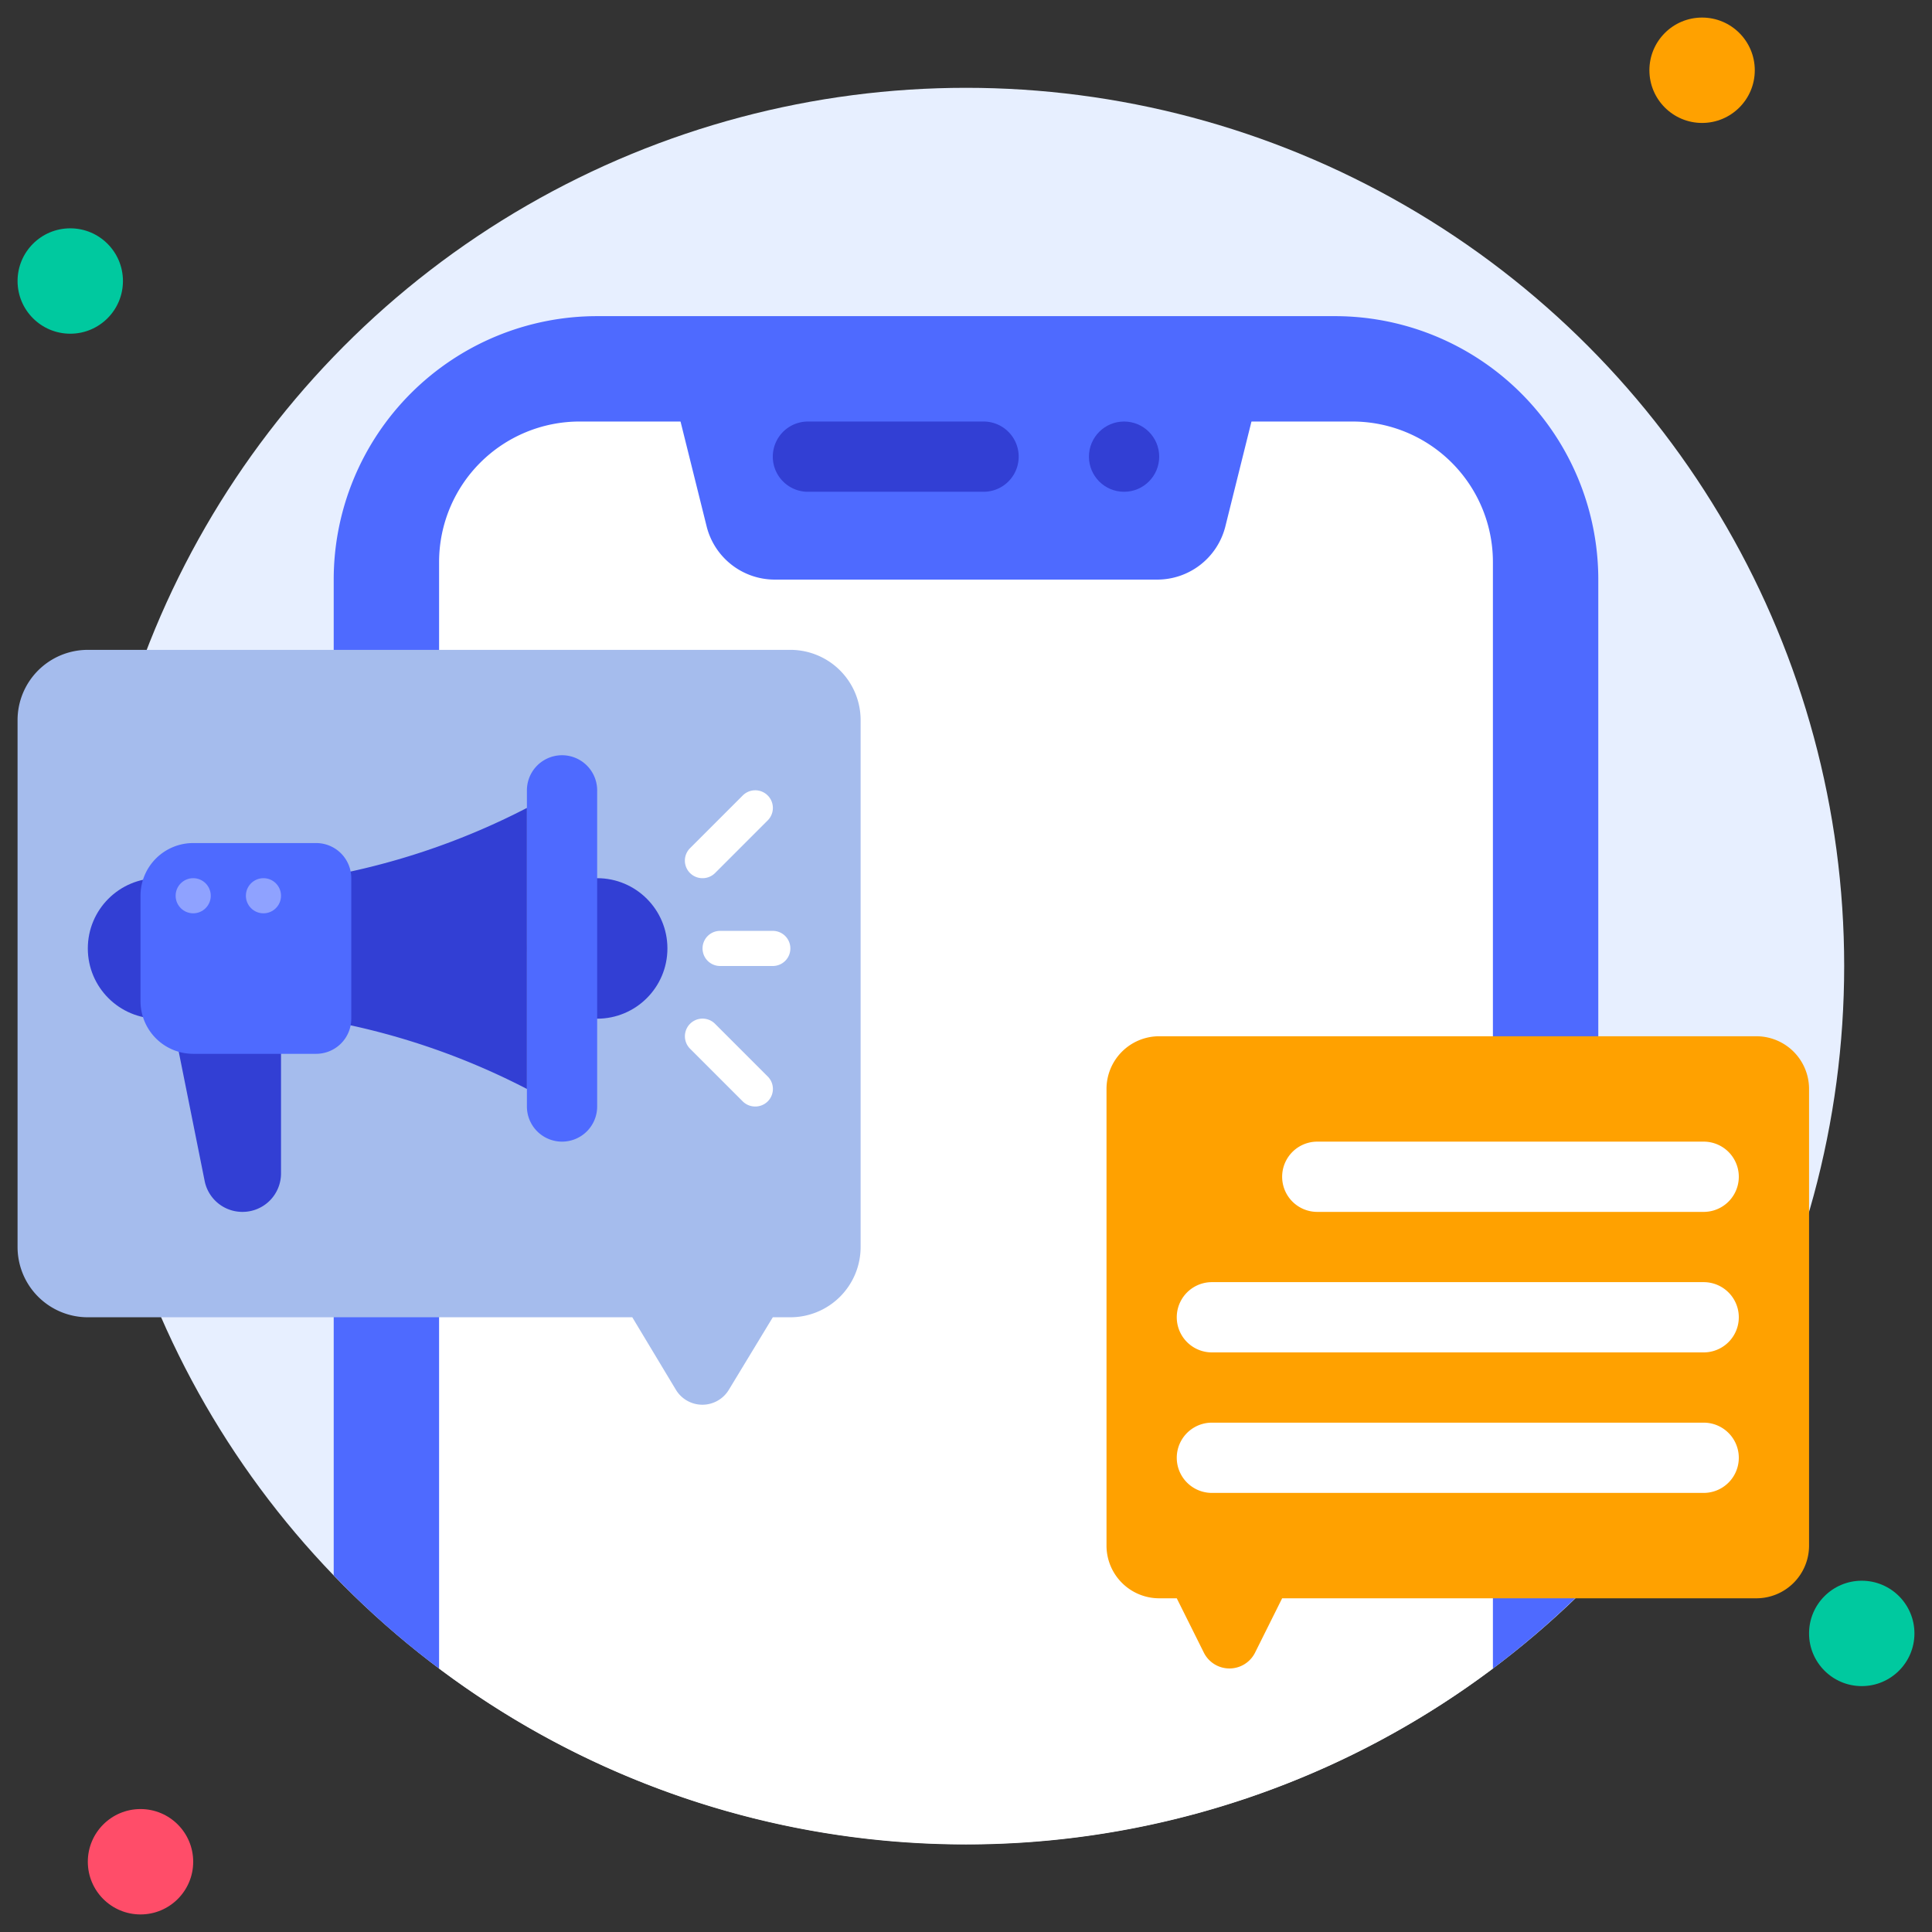 <svg height="512" viewBox="0 0 110 110" width="512" xmlns="http://www.w3.org/2000/svg"><rect x="0" y="0" width="110" height="110" fill="#333333" stroke="none"/><g id="_29._Promotion" data-name="29. Promotion"><circle cx="55" cy="55" fill="#e7efff" r="50"/><circle cx="4" cy="16" fill="#00c99f" r="3"/><circle cx="96.91" cy="4" fill="#ffa100" r="3"/><circle cx="106" cy="93" fill="#00c99f" r="3"/><circle cx="8" cy="106" fill="#ff4d69" r="3"/><path d="m91 33v56.68a50.41 50.41 0 0 1 -6 5.32 58.4 58.4 0 0 0 -18.4-4.87 71 71 0 0 0 -41.6 4.87 48.79 48.79 0 0 1 -6-5.31v-56.69a15 15 0 0 1 15-15h42a15 15 0 0 1 15 15z" fill="#4e6aff"/><path d="m85 32v63a49.94 49.94 0 0 1 -60 0v-63a8 8 0 0 1 8-8h44a8 8 0 0 1 8 8z" fill="#fff"/><path d="m65.88 33h-21.76a4 4 0 0 1 -3.88-3l-2.24-9h34l-2.24 9a4 4 0 0 1 -3.88 3z" fill="#4e6aff"/><path d="m56 28h-10a2 2 0 0 1 0-4h10a2 2 0 0 1 0 4z" fill="#323fd4"/><circle cx="64" cy="26" fill="#323fd4" r="2"/><path d="m1 41v30a4 4 0 0 0 4 4h31l2.49 4.14a1.76 1.76 0 0 0 3 0l2.51-4.14h1a4 4 0 0 0 4-4v-30a4 4 0 0 0 -4-4h-40a4 4 0 0 0 -4 4z" fill="#a5bced"/><circle cx="34" cy="54" fill="#323fd4" r="4"/><circle cx="9" cy="54" fill="#323fd4" r="4"/><path d="m32 65a2 2 0 0 1 -2-2v-18a2 2 0 0 1 4 0v18a2 2 0 0 1 -2 2z" fill="#4e6aff"/><path d="m13.8 69a2.19 2.19 0 0 1 -2.15-1.77l-1.65-8.23h6v7.8a2.19 2.19 0 0 1 -2.2 2.2z" fill="#323fd4"/><path d="m30 46v16a40.57 40.57 0 0 0 -12-4v-8a40.69 40.69 0 0 0 12-4z" fill="#323fd4"/><path d="m11 48h7a2 2 0 0 1 2 2v8a2 2 0 0 1 -2 2h-7a3 3 0 0 1 -3-3v-6a3 3 0 0 1 3-3z" fill="#4e6aff"/><circle cx="11" cy="51" fill="#8fa2ff" r="1"/><circle cx="15" cy="51" fill="#8fa2ff" r="1"/><path d="m63 62v26a3 3 0 0 0 3 3h1l1.55 3.11a1.63 1.63 0 0 0 2.9 0l1.55-3.11h27a3 3 0 0 0 3-3v-26a3 3 0 0 0 -3-3h-34a3 3 0 0 0 -3 3z" fill="#ffa100"/><g fill="#fff"><path d="m97 69h-22a2 2 0 0 1 0-4h22a2 2 0 0 1 0 4z"/><path d="m97 77h-28a2 2 0 0 1 0-4h28a2 2 0 0 1 0 4z"/><path d="m97 85h-28a2 2 0 0 1 0-4h28a2 2 0 0 1 0 4z"/><path d="m44 55h-3a1 1 0 0 1 0-2h3a1 1 0 0 1 0 2z"/><path d="m40 50a1 1 0 0 1 -.71-1.71l3-3a1 1 0 0 1 1.42 1.42l-3 3a1 1 0 0 1 -.71.29z"/><path d="m43 63a1 1 0 0 1 -.71-.29l-3-3a1 1 0 0 1 1.42-1.42l3 3a1 1 0 0 1 -.71 1.71z"/></g></g></svg>